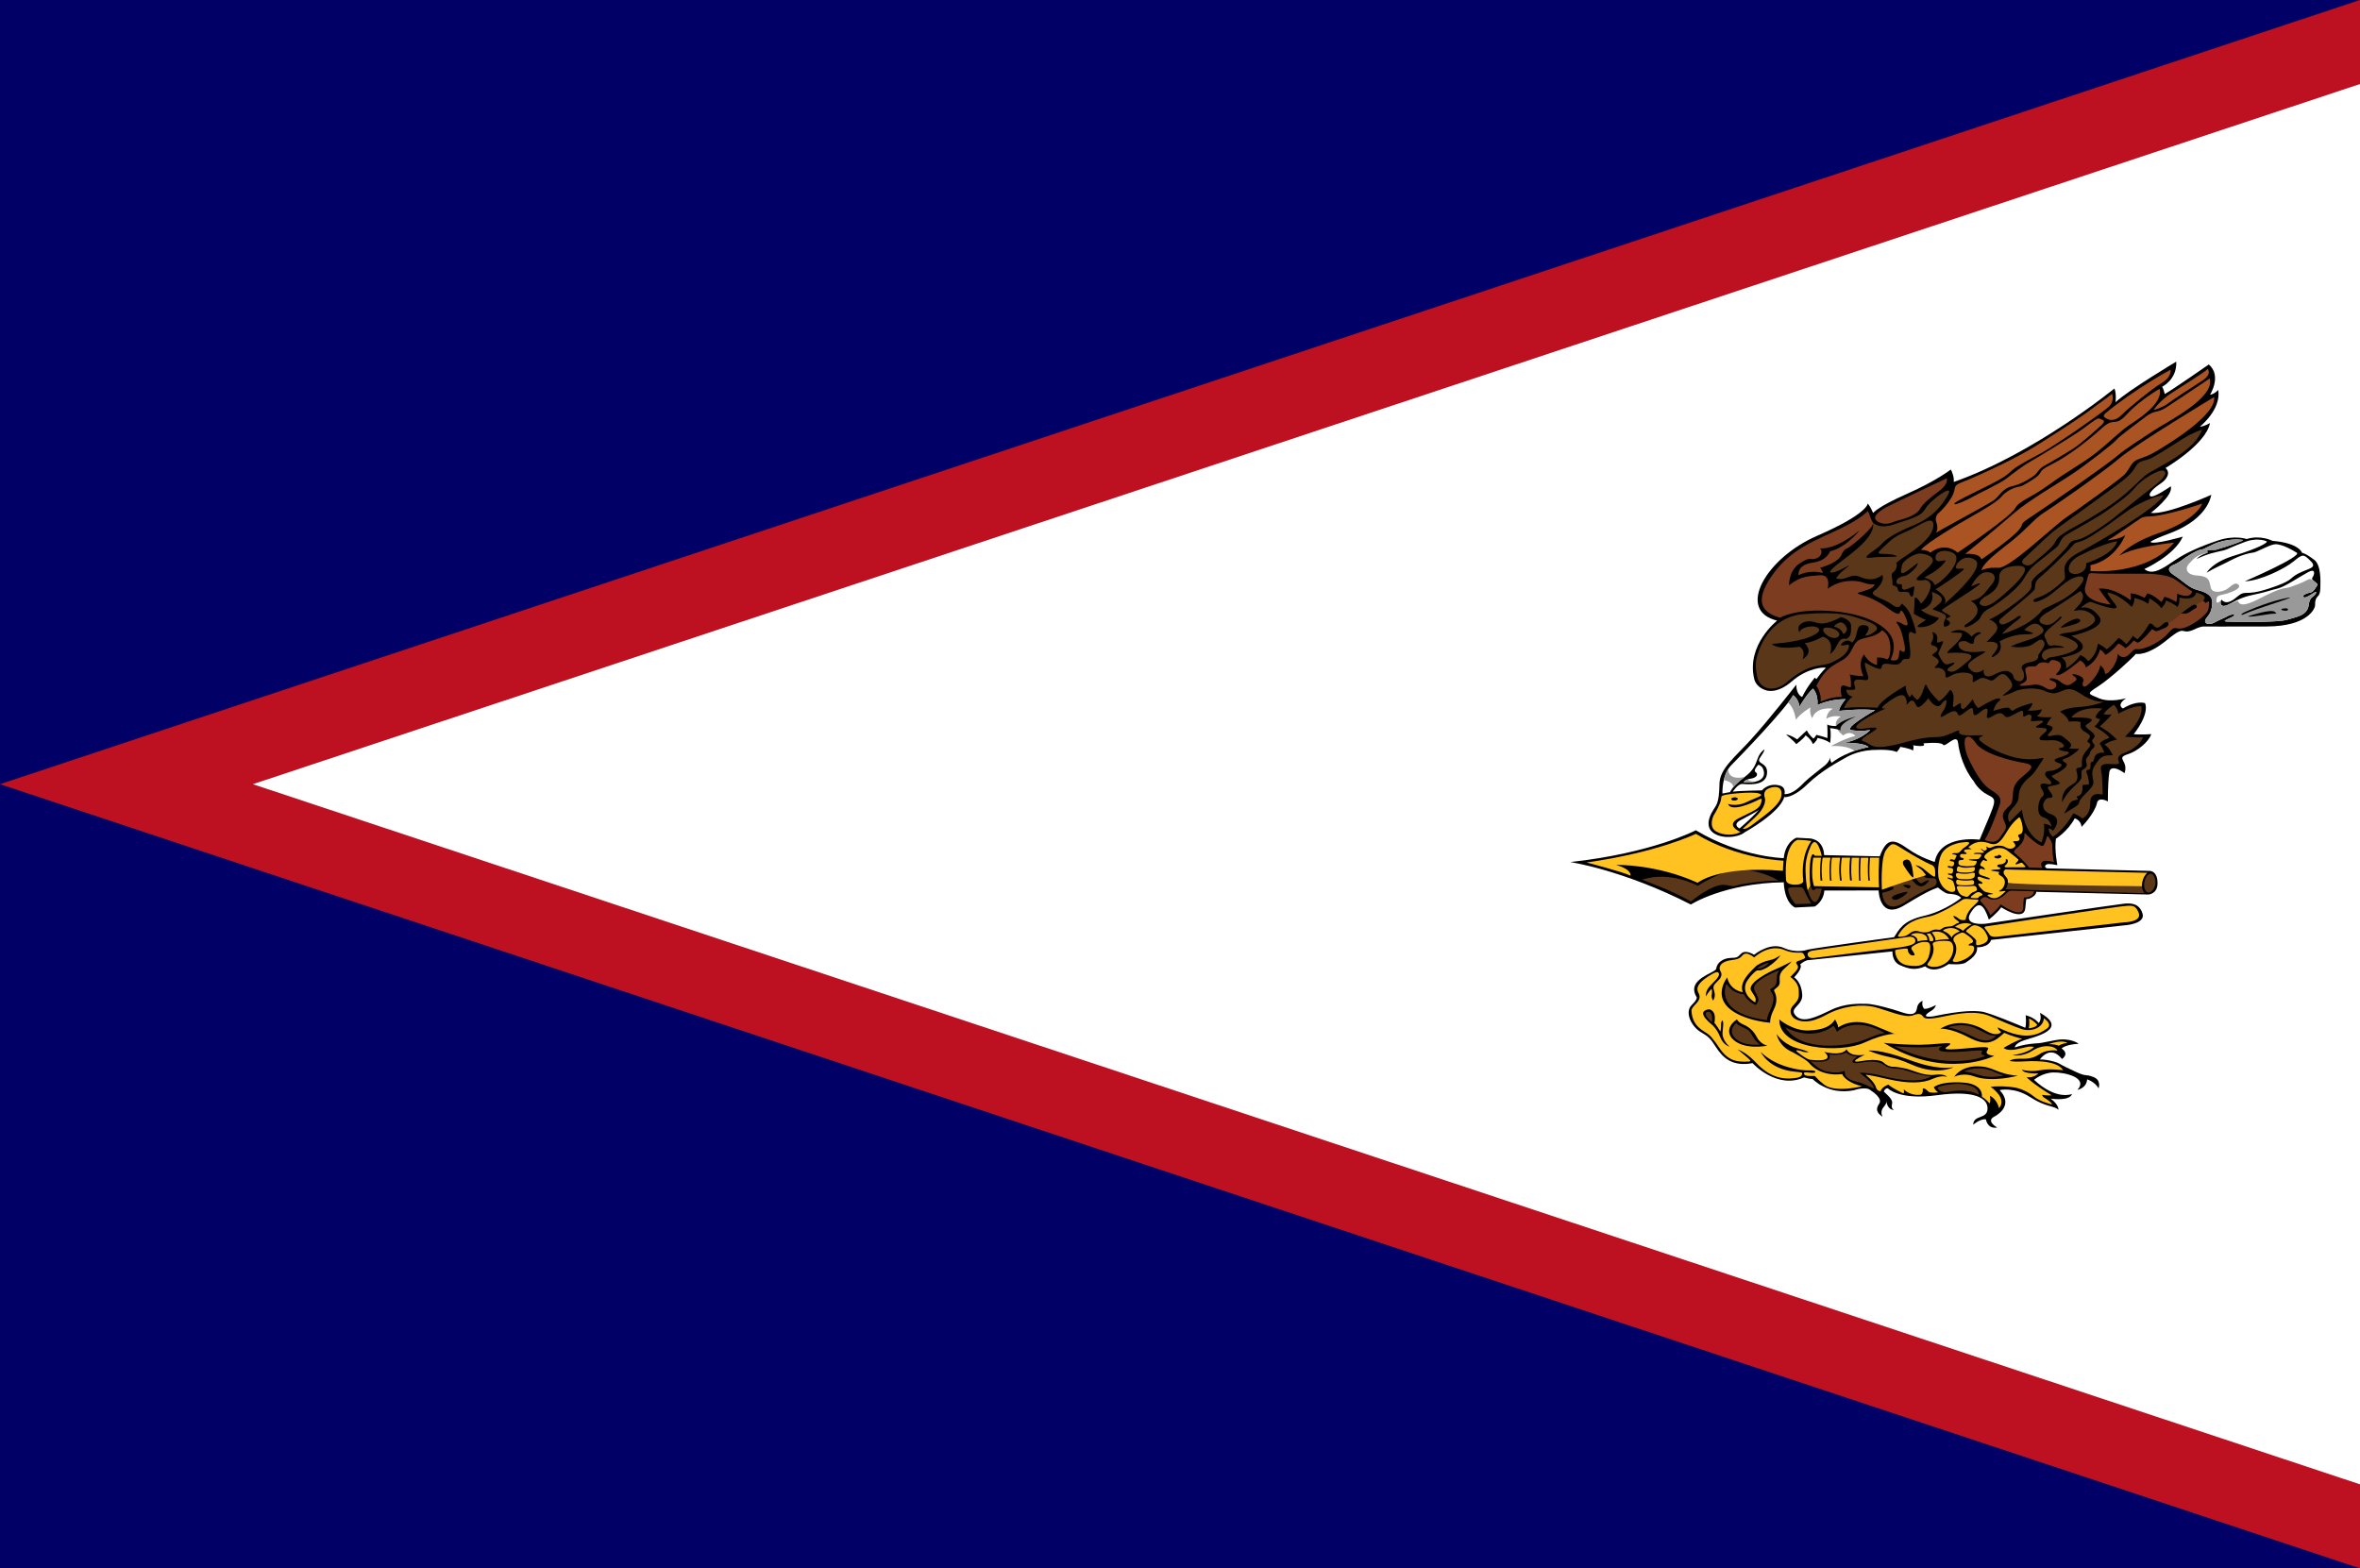 <?xml version="1.0" encoding="UTF-8"?><svg id="Layer_2" xmlns="http://www.w3.org/2000/svg" viewBox="0 0 1502.34 998.39"><defs><style>.cls-1,.cls-2,.cls-3,.cls-4,.cls-5,.cls-6,.cls-7,.cls-8,.cls-9{stroke-width:0px;}.cls-2{fill:#7b3c20;}.cls-3{fill:#5a3719;}.cls-4{fill:#aa5323;}.cls-5{fill:#bd1021;}.cls-6{fill:#999;}.cls-7{fill:#fff;}.cls-8{fill:#ffc221;}.cls-9{fill:#006;}</style></defs><g id="Layer_1-2"><path class="cls-9" d="m0,0h1502.34v998.39H0V0Z"/><path class="cls-5" d="m0,499.2L1502.34,0v998.39L0,499.2Z"/><path class="cls-7" d="m160.96,499.2L1502.34,53.49v891.41"/><path class="cls-1" d="m1151.5,533.64c10.01.77,9.67,10.7,9.67,10.7l35.46.79c4.54-12.36,9.24-10.93,17.86-4.83,8.18,5.8,17.12,8.39,17.12,8.39,3.42-17.74,28.58-14.16,28.58-14.16,10.73-25.62,11.64-25.28,5.25-28.52-6.39-3.25-9-8.73-9-8.73-6.06-7.32-9.26-17.91-9.95-24.41s-8.22,3.25-9.58,1.2c-1.37-2.05-12.55-.85-12.55-.85,2.74,2.9-6.62,1.2-6.62,1.2.91.68,0,3.42,0,3.42-.91-1.2-7.99-2.39-7.99-2.39-.69,1.54-2.28,3.25-2.28,3.25-3.88-1.71-11.64-1.37-11.64-1.37-11.41-.17-18.26,3.42-21.45,5.3s-14.61,7.69-23.96,16.74-14.61,8.03-14.61,8.03c-2.74,10.08-25.1,22.38-25.1,22.38-3.65,3.25-14.83,4.78-20.54,0-5.7-4.78,0-13.32,0-13.32,2.11-3.99,4.2-3.83,4.44-17.68.16-9.37,9.83-16.8,19.75-27.69,12.14-13.31,29.1-35.23,29.1-35.23.09,6.73,3.76,7.82,3.76,7.82,3.34-6.85,8.13-12.36,8.13-12.36.26.58.94.96.94.96,3.76-5.12,6.08-7.17,6.08-7.17-1.28-.51-11.81,0-21.65,8.58-9.84,8.58-16.6,5.7-16.6,5.7-6.85-2.18-7.45-7.43-7.45-7.43-5-21.51,14.63-36.89,14.63-36.89-26.36-6.28-7.36-39.71,25.33-53.93s32.35-20.63,32.35-20.63c1.88,2.18,3.42,6.02,3.42,6.02.34-.26,2.74-3.84,21.57-12.17,18.83-8.33,27.9-15.5,27.9-15.5,2.4,4.61,1.88,7.94,1.88,7.94,51.52-18.06,102.27-59.5,102.27-59.5,1.45,3.46.69,8.71.69,8.71,8.39-7.75,38.68-25.81,38.68-25.81.51,11.53-8.99,15.95-8.99,15.95,1.03,1.67,1.63,4.68,1.63,4.68,4.96-2.69,28.07-18.83,28.07-18.83,8.47,7.3.77,19.28.77,19.28,3-.45,5.22-3.07,5.22-3.07,2.14,12.43-11.64,23.38-11.64,23.38,2.4.06,6.42-2.31,6.42-2.31-2.57,13.58-28.33,28.63-28.33,28.63,3.76,3.33.17,7.75-2.91,9.74s-8.56,6.34-6.85,8.14,13.09-6.21,13.09-6.21c1.97,5.7-12.67,16.91-12.67,16.91,10.18,1.34,38.51-11.53,38.51-11.53-2.31,10.95-13.01,19.47-26.19,24.4-13.18,4.93-12.5,5.7-12.5,5.7,2.31,1.86,20.54-3.46,20.54-3.46-5.48,12.23-24.48,20.63-24.48,20.63,5.22,4.42,12.32-.7,19.43-5.57,7.1-4.87,16.77-9.03,27.47-12.62,10.7-3.59,18.23-.9,18.23-.9,8.9-2.82,16.43,1.15,16.43,1.15,17.12,1.41,18.83,7.62,18.83,7.62,1.88.45,3.34,1.22,7.7,4.42s4.11,13.13,3.94,18c-.17,4.87-1.54,4.87-2.4,6.21s-.94,2.88-.94,4.74-4.28,13.39-30.72,13.52-40.08,0-40.08,0c-2.18,0-4.79,1.28-4.79,1.28-11.12,5.51-5.25-3.76-18.48,7.13-13.24,10.89-19.97,9.01-19.97,9.01-2.17,2.61-16.03,15.5-23.96,20.63-7.93,5.12-6.5,4.65.4,7.64s17.34,0,17.34,0c-6.67,4.44-2.05,6.49-2.05,6.49,8.79-5.34,14.09-3.37,14.09-3.37,2.8,7.64-7.25,19.73-7.25,19.73,3.88.51,11.18,0,11.18,0-1.77,5.17-9.07,10.85-14.43,12.6-5.36,1.75-4.39,2.43-2.8,5.68s.23,6.53.23,6.53c-9.36-6.49-9.7-.68-9.7-.68-1.08,7.69-.91,18.7-.91,18.7-6.62-3.33-6.96,1.11-6.96,1.11-1.71,7-9.81,15.12-9.81,15.12-.34-4.36-4.34-5.47-4.34-5.47-4.22,8.11-11.98,12.98-11.98,12.98-1.03,7,.91,16.82.91,16.82-5.02-1.02-6.85-.94-7.65.26s1.14,1.79,1.14,1.79l65.38,1.62c.91.09,4.79.51,4.91,7.6.11,7.09-5.71,7.43-5.71,7.43l-71.54-1.71s.34,1.96-3.42,3.93-2.51-2.22-3.54,6.58c-1.03,8.8-15.29-.68-15.29-.68-2.28,3.42-7.87,7.86-7.87,7.86-3.2-9.65-6.5-12.64-11.64-4.27s9.24,6.92,9.24,6.92c0,0,83.98-12.38,88.55-12.81s9.58-.17,11.64,6.23-10.16,7.43-10.16,7.43l-86.15,9.39c-1.83,5.12-9.01,4.7-9.01,4.7.57,4.87-4.56,7.94-7.19,9.74-2.62,1.79-10.84.94-10.84.94-10.04,6.83-14.95,1.45-14.95,1.45-6.5,2.82-10.61,1.62-15.97-.68-5.36-2.31-4.91-8.8-4.91-8.8l-54.37,5.64c-2.57.9-4.34,2.61-4.34,2.61,1.94,2.48-3.89,8.23-3.89,8.23,1.63,1.12,4.75,4.26,5.18,11.05.45,7.18-8.77,8.39-4.15,13.39s13.05.87,22.46-3.65c9.41-4.52,18.66-3.94,22.68-3.91,4.02.03,15.23,2.85,22.21,5.32,6.98,2.47,9.37.99,9.84-2.59s3.6-4.61,3.6-4.61c-.86,3.52,1.03,5.09,1.03,5.09,2.7.19,7.4-2.43,7.4-2.43-.43,2.59-3.85,4.23-3.85,4.23-6.85,4.58,2.57,2.88,2.57,2.88,18.74-3.84,25.42-3.46,30.29-2.95s27.9,10.31,27.9,10.31c.86-2.31.26-8.01.26-8.01,5.91,1.6,8.3,5,8.3,5,2.22-2.43.77-6.53.77-6.53,19,10.63-3.94,15.44-10.01,17.49-6.08,2.05-5.99,4.55-5.99,4.55,5.05-1.6,8.56-2.18,12.75-2.5,4.19-.32,2.74-.06,12.75-2.05,10.01-1.99,15.15,2.24,15.15,2.24-8.39.45-10.87,2.95-10.87,2.95,5.31,3.65.26,6.73.26,6.73-7.62-9.61-14.12.38-14.12.38,2.61-.38,10.27,1.22,12.45,2.59,1.69,1.07,5.65,3.01,10.57,5.28,6.95,3.21,5.65,1.15,11.04,3.2,5.39,2.05,3.34,7.24,3.34,7.24-2.31-4.23-7.27-5.7-7.27-5.7-.43,5.7-6.16,6.66-6.16,6.66,7.02-7.82-8.13-11.21-15.23-11.08-7.1.13-12.41,4.68-12.41,4.68,14.29,13.39,24.22,9.03,24.22,9.03-1.8,4.87-13.61,2.95-13.61,2.95,5.48,4.16,4.88,7.11,4.88,7.11-2.91-2.82-7.7-1.41-17.97-8.07-10.27-6.66-19.43-4.48-19.43-4.48,10.01,10.7-3.68,17.04-3.68,17.04-5.05,2.88,2.14,6.79,2.14,6.79-6.33,1.15-7.19-5.19-7.19-5.19-3.34-.64-8.13,3.4-8.13,3.4.34-6.53,8.9-3.27,9.16-10.06s-7.96-12.04-32.18-8.71-31.32-4.42-31.32-4.42c-2.05.06-2.48,2.11-2.48,2.11,4.02,3.84,5.82,5.44,5.14,8.14-.69,2.69,1.28,3.59,1.28,3.59-4.45-.26-4.79-5.57-4.79-5.57-.09,2.18-1.03,2.37-2.48,4.68-1.45,2.31-.09,5.25-.09,5.25-1.88-1.67-5.31-3.65-2.05-8.39,2.5-3.65-5.22-8.33-5.22-8.33-3-3.07-10.95-.19-10.95-.19-16.52,3.27-26.19-7.17-26.19-7.17-1.88,0-5.48-1.02-5.48-1.02-17.46,7.82-32.78-9.1-32.78-9.1-13.18,2.5-19.17-3.84-23.19-10.06s-4.79-6.73-10.1-9.93c-5.31-3.2-10.27-12.26-5.39-17.04,4.25-4.16,3-5.12,3-5.12-6.85-11.51,12.21-15.22,12.55-17.97.5-4.02,4.48-6.56,8.76-6.82,4.28-.26,4.28.13,7.1-2.75,2.82-2.88,8.22.7,8.22.7,1.11-.83,10.53-8.14,18.91-4.36,8.39,3.78,15.32,1.09,15.32,1.09,5.91-1.28,54.94-7.94,54.94-7.94,3.17-4.74,5.39-10.44,18.91-13.52,13.52-3.07,23.79-11.47,23.79-11.47-2.4-2.56-6.42-2.43-8.47-2.69s-6.33-3.91-6.33-3.91c-2.48,1.09-3.75.56-21.48,11.34-15.83,9.63-16.29-9.48-16.29-9.48l-34.54.06c-.6,7.3-6.16,10.18-6.16,10.18l-12.58.64c-7.02-3.72-7.1-16.08-7.1-16.08-38,.58-59.14,14.16-59.14,14.16-43.05-22.03-76.77-27.03-76.77-27.03,52.29-5.7,79.93-20.24,79.93-20.24,28.84,17.29,55.97,17.74,55.97,17.74,1.03-10.44,8.05-13,8.05-13l7.96.43h0Z"/><path class="cls-8" d="m1089.33,620.41c-10.93,6.41-8.95,9.91-8,11.87.97,2.01,1.08,3.93-1.88,6.92-2.97,2.99-2.68,4.03-2.68,4.03.46,10.62,7.98,12.88,11.12,15.48,2.63,2.18,7.08,9.02,7.08,9.02,5.59,8.03,11.52,8.11,15.92,8.11s4-.37,1.77-2.35c-2.1-1.86-6.5-5.47-6.5-5.47,5.88,2.05,11.47,8.2,11.47,8.2,11.1,12.15,21.34,10.55,25.84,9.95s3.71-3.2,3.71-3.2c-.24-.43-4.62-.77-4.62-.77-16.66-1.58-21.68-12.51-21.68-12.51,10.04,9.86,25.79,11.87,30.64,11.69s4.56,1.21,3.54,1.46-2.51,0-4.74-.17-2.22.38-1.71,1.32,2.61,1.04,5.26.94.51.19,7.4,5.54c6.89,5.35,24.05,1.02,24.05,1.02-11.08-2.75-12.62-7.75-12.62-7.75-15.06,1.76-21.18-7.27-21.18-7.27-2.7-2.69-10.74-6.85-10.74-6.85-8.51-3.65-9.84-11.36-9.84-11.36,2.4,3.41,7.06,7.32,12.97,8.95s7.57,2.5,7.57,2.5c-2.82.42-4.49-.51-4.49-.51-5.91-1.73-2.57.67-2.57.67,6.5,5.19,8.3,4.8,8.3,4.8,17.07,1.76,8.6-5.06,8.6-5.06,12.15,2.88,14.16-1.67,14.16-1.67,2.52,5.35,11.72,3.43,11.72,3.43-12.24,5.89-2.95,4.21-2.95,4.21,12.37-2.32,14.79.83,14.79.83,3.35,3.11,6.73,2.68,6.73,2.68,0,0,2.22.06,6.93,1.01s11.9,4.95,18.74,4.1c6.85-.85,7.96,1.3,7.96,1.3-1.28-.44-4.28-.9-9.58,1.47s-14.46,3.14-27.81,0c-13.35-3.14-14.38-2.75-14.38-2.75,3.17,2.37,5.99,5.7,6.59,8.01s2.91,2.43,2.91,2.43c.94-2.95,4.96-4.23,4.96-4.23,2.63,2.43,9.67,5.64,9.67,5.64.77-1.6,0-2.72,0-2.72,5.14,4.9,11.12,3.43,11.12,3.43,1.62-1.15,1.11-3.91,1.11-3.91,2.05-.06,2.4,1.22,3.85,2.18s6.08.32,6.08.32c-1.71-.7-2.91-3.33-2.91-3.33,6.76-4.68,21.39-2.63,21.39-2.63,10.57,1.86,9.24,8.78,9.24,8.78,2.14,1.02,4.96,4.23,4.96,4.23.9-2.43.09-4.9.09-4.9,4.84,2.31,5.86,7.94,5.86,7.94,5.61-6.41-5.35-13.61-5.35-13.61,5.31-.67,11.17-.19,14.72.32s8.64,2.37,12.79,5.83,11.6,5.06,11.6,5.06c-.23-1.43-4.19-3.84-5.09-4.36s-1.28-1.76-1.28-1.76c3.64.64,6.16.32,6.16.32-12.79-7.82-16-11.53-16-11.53,4.79.61,7.45-2.37,7.45-2.37-10.1.22-10.44-2.4-10.44-2.4,1.24.35,5.82,1.47,11.85.29s14.42.03,14.42.03c-4.36-7.01-21.27-5.83-26.66-5.54s-7.49-.42-7.49-.42c.86-.42,1.75-1.31,5.99-1.34,4.24-.03,8.39.32,13.18-2.98s11.37-2.21,11.37-2.21c-1.6-3.16-9.19-4.27-15.86,0s-12.72,2.9-12.72,2.9c10.56-1.49,13.64-5.21,13.64-5.21-3.2-.77-4.96.26-11.3,1.49s-8.05-.94-8.05-.94c6.96-4.14,11.81-5.81,11.81-5.81-5.93-1.24-11.41-3.77-11.41-3.77-6.16,5.79-10.95,9.07-22.76,2.87-11.81-6.19-17.97-5.47-17.97-5.47,10.38-6.15,21.05-3.5,28.81,1.15s9.98.85,9.98.85c-2.45-1.54-2.11-2.86-2.11-2.86,18.83,9.61,26.99,3.63,31.15.81s-1.88-6.58-1.88-6.58c-.4,6.11-8.1,8.88-14.15,6.83-6.05-2.05-11.64-4.65-20.34-8.28-8.7-3.63-19.6-1.75-29.75.38s-11.47,1.11-12.38.3-1.43-3.29-6.62-1.15c-5.19,2.13-17.29-3.54-24.82-5.34-7.53-1.79-19.86-.81-30.52,5.04s-15.92,4.4-19.11,2.95-5.19-5.47-1.77-9.05c3.42-3.59,3.71-4.57,3.42-9.74-.29-5.17-5.36-8.24-5.36-8.24,4.68-4.83,5.82-5.89,4.22-7.98-1.6-2.09.91-2.05,3.6-3.25s1.48-1.37.86-2.95c-.63-1.58-2.17-1.32-2.17-1.32-6.22.26-9.64-1.45-9.64-1.45-10.3-4.74-19.85,4.48-19.85,4.48-5.85-4.48-7.19-1.58-8.22-.47s-3.08,1.88-5.82,2.13c-2.49.23-6.26,1.21-7.56,3.54,0,0-1.15,1.87.29,3.92,0,0,1.6,2.41-1.31,5.32-2.91,2.91-3.94,3.62-3.04,6.37s.64,4.87-.47,6.66c0,0-1.33-1.54-.98-3.43s.34-2.98-.09-4c0,0-2.87,2.82-3.38,4.84,0,0-1.2-3.11,2.95-7.27s6.04-6.24,4.88-7.85c-.86-1.19-3.89.73-4.62,1.16h0Z"/><path class="cls-1" d="m1101.13,666.32s-5.19-3.97-4.56-9.48.52-6.19-.05-7.34c0,0-.95.55-.92,2.69.03,2.01-.26,4.1-.46,4.48,0,0-2.68-4.57-3.76-5.42,0,0,.91-4.78-.57-6.83-1.48-2.05-2.92-2.18-4.62-1.54-2.36.89-4.13,3.08,3.78,9.57,0,0,2.95,2.35,5.01,7.56,2.05,5.21,5.48,6.02,6.16,6.32Zm25.73-15.24s-.4-3.12,2.4-8.63c2.8-5.51,1.12-9.6.49-10.97s-1.01-.86,1.81-3.23c3.47-2.91-1.34-6.59,4.37-11.7,0,0,3.76-3.23,4.62-4.55,0,0-6.05,3.25-9.98,4.87-3.94,1.62-19,9.01-15.69,13.96,3.31,4.95,2.97,5.21,2.45,7.26,0,0-8.96-4.74-5.82-12.43,0,0,1.42-3.1,5.19-6.58,3.42-3.16,1.37.68,8.33-3.29,0,0,5.53-3.29,8.44-7.73,0,0-3.65,2.31-4.96,2.69,0,0-8.05,1.45-11.3,4.87-3.25,3.42-10.16,9.35-7.82,15.97,0,0-8.05-.98-9.87-9.35,0,0-14.89,18.36,16.37,26.9,0,0,5.71,1.52,10.96,1.92Z"/><path class="cls-8" d="m1264.38,589.69c11.68-1.77,79.35-11.99,85.5-12.62,6.73-.68,9.31-1.58,11.52,3.84,2.51,6.15-9.24,6.23-9.24,6.23l-80.67,9.15c-3.96.46-4.84-1.05-4.84-1.05-.7-1.29-2.05-3-2.98-4.13,0,0-1.06-1.16.72-1.43h0Z"/><path class="cls-3" d="m1099.13,626.39s-8.73,18.38,25.59,22.93c0,0,.09-2.05,1.45-4.93s4.36-8.71,1.54-12.49,2.31-1.79,3.08-6.73-.51-4.23,1.88-7.43c0,0-10.78,3.91-14.89,8.65-4.11,4.74,5.56,8.33-.17,13.52,0,0-4.79-1.73-7.62-6.92,0,0-6.67.13-10.87-6.6h0Z"/><path class="cls-1" d="m1132.68,648.97s8.47,7.33,18.57,7.01c10.1-.32,14.38-3.01,16.94-7.01,0,0,1.96,3.1,1.97,5.16,0,0,8.73-7.24,23.79-.96s10.44,4.55,13.78,5c0,0-6.4-1.14-21.05,5.57-15.06,6.9-54.34,4.55-54-14.76h0Z"/><path class="cls-3" d="m1118.64,616.53s3.81.58,7.62-3.72c0,0-5.14.96-7.62,3.72Zm-28.78,34.14s-7.08-5.57-2.54-6.66c0,0,3.23-.51,2.54,6.66Z"/><path class="cls-1" d="m1244.01,685.52s3.76-6.73,14.63-6.73,12.15,5,25.84,5.96c0,0-16.44,4.63-27.9.38-5.99-2.22-11.38-.37-12.58.39Z"/><path class="cls-3" d="m1136.44,653.87s16.26,9.86,30.72-.83c0,0,1.2,1.15,2.22,3.78,0,0,10.95-10.57,30.55.83,0,0-2.41-.27-11.64,3.72-12.02,5.19-42.1,8.58-51.86-7.49Z"/><path class="cls-1" d="m1199.17,663.86s15.57,1.81,28.75,1.02c8.1-.48,16.86-1.96,12.5.78-4.36,2.74-2.22,3,16.43,1.27,18.66-1.73-.17,3.52,12.67,5.19,0,0-31.11,15.88-70.35-8.26Z"/><path class="cls-3" d="m1240.08,653.94s9.16-3.33,17.63.64c8.47,3.97,7.19,4.29,12.84,4.87,0,0-3.94,5.64-13.26,1.09-9.33-4.55-11.8-5.42-17.2-6.6Zm10.18,28.12s8.98-4.48,18.92.18c1.24.58,3.95,1.71,6.5,2.26,0,0-7.61,2.36-15.41-.06-3.24-1.01-5.82-1.79-10.01-2.37h0Zm-44.42-16.08s20.03,1.86,30.89-.31c0,0-12.58,6.07,19,3.25,0,0,7.02-.77,6.16.32s-1.37,1.92,2.05,2.95c0,0-23.45,10.51-58.11-6.21h0Z"/><path class="cls-1" d="m1105.8,648.97s.17,1.54,4.62,3.52,6.85,5.54,7.79,7.46,3.21,4.8,6.89,5.71c0,0-15.7,3.28-22.73-4.89,0,0-5.33-5.88,3.27-11.81"/><path class="cls-3" d="m1229.38,685.19s-6.25-.38-14.72-3.33c-8.47-2.95-10.7-.45-15.49-4.04-4.79-3.59-14.46-1.34-16.26-1.09-1.8.26-6.93,0-.51-4.16,0,0-5.14-.13-7.1-2.69,0,0-2.31,2.24-10.95,1.41,0,0,3.85,6.05-11.64,4.31,0,0,4.62,5.37,10.18,6.46s7.88.73,11.47-.32c0,0-1.03,4.68,6.16,6.47,7.19,1.79,8.64,3.2,12.32,4.68,0,0,.51-3.01-9.07-9.99,0,0,5.14-.26,12.5,1.54,7.36,1.79,24.05,6.09,33.12.77h0Zm3.88,7.17s1.54,3.59,6.28,2.78,12.52-2.2,20.05,1.64c0,0,1.28-6.41-13.84-6.85,0,0-9.47.51-12.5,2.43h0Zm-128.03-41.12s-5.82,4.78-.54,9.76c4.82,4.54,12.27,4.14,15.83,4.01,0,0-2.14-1.22-4.02-4.04s-1.95-4.72-5.91-6.53c-4.11-1.88-4.59-2.37-5.36-3.2Zm-6.11-24.85s-8.73,18.38,25.59,22.93c0,0,.09-2.05,1.45-4.93s4.36-8.71,1.54-12.49,2.31-1.79,3.08-6.73-.51-4.23,1.88-7.43c0,0-10.78,3.91-14.89,8.65-4.11,4.74,5.56,8.33-.17,13.52,0,0-4.79-1.73-7.62-6.92,0,0-6.67.13-10.87-6.6h0Z"/><path class="cls-1" d="m1189.33,668.8s7.19-1.15,25.5,5.7c18.31,6.85,25.93,5.12,28.67,4.93,0,0-10.33,5.4-26.33-1.65-14.15-6.23-15.09-3.86-27.84-8.99h0Z"/><path class="cls-8" d="m1303.98,664.7s4.18-.14,6.62,1c0,0,1.6-1.37,5.42-1.77,0,0-2.51-2.52-12.04.77Zm-12.52-10.14s4.19-.19,5.45-2.2c0,0-2.11-2.69-5.33-3.97,0,0,.65,2.86-.11,6.17Zm-140.72-46.8s-.77-2.05,3.59-2.69c4.36-.64,61.42-8.78,61.42-8.78,0,0,3.02,0,3.45,1.99.46,2.15-.34,3.76-14.12,5.37-13.78,1.61-50.15,6.16-50.15,6.16,0,0-3.85.64-4.19-2.05Z"/><path class="cls-8" d="m1206.39,605.3s0,8.07,8.22,9.27c7.97,1.16,10.71-.5,12.84-4.69.56-1.1,3-9.53-.54-10.17-1.39-.25-3.86-.11-5.62.65-2.75,1.17-5.3,2.55-4.39,3.93,1.94,2.95,2.32,3.63,1.6,3.84-1.97.58-3.42-1.15-3.82-2.35-.5-1.5,1.09-2.46-4.28-1.67-2.19.32-4,.26-4,1.2h0Z"/><path class="cls-8" d="m1240.56,599.09c4.2.48,3.88,9.36-1.14,13.38-5.41,4.32-10.57,2.78-10.57,2.78-2.73-1.15-2.39-.77-.27-3.97,2-3.03,2.94-7.11,1.83-9.95-.36-.91.63-1.64,2.02-1.94,0,0,3.8-.79,8.14-.29Z"/><path class="cls-8" d="m1244.21,599.88s3,3.77-.74,10.72c0,0-1.65,2.05,2.06,1.75s11.98-4.27,11.12-9.35c0,0-.29-1.24-2.45-1.11s-.4-1.2.51-1.45,3.74-1.3-3.59-6.02c0,0-1.21-1.09-2.62-.64-1.12.35-5.02,1.96-5.02,4.23,0,.93.74,1.88.74,1.88h0Z"/><path class="cls-8" d="m1252.23,593.49s5.85,4.19,5.82,5.44c-.03,1.25-.54,2.93,1,2.78,1.54-.15,7.87-1.49,6.13-5.68-1.74-4.19-3.48-5.66-6.42-6.68-2.94-1.02-3.68.36-6.19,2.26,0,0-1.83,1.11-.34,1.88Zm-31.64,5.91s.97-3.12-4.28-4.27c0,0,2.22-1.84,6.67-.85,4.42.98,3.95,3.89,3.91,4.27,0,0-3.46-.13-6.31.85h0Zm11.41-.73s6.08-1.07,8.79-.73c0,0-3-6.7-11.1-4.42,0,0,2.91,3.29,2.31,5.15h0Zm10.41-1.67s0-2.05,5.16-4.1c0,0-2.51-2.36-5.99-2.13-3.99.26-4.79,1.71-4.79,1.71,0,0,4.34,1.51,5.62,4.53Zm2.03-7s3.2.81,5.19,2.52c0,0,3.03-3.31,5.59-4.01,0,0-5.02-2.69-10.78,1.49Z"/><path class="cls-3" d="m1076.45,573.87s14.1-11.94,21.99-10.5c7.9,1.44,3.94.45,12.58-.9,8.64-1.34,17.54-2.24,21.14-1.79,0,0-10.44-7.49-29.1-7.37,0,0-13.18,4.55-22.25,10.57,0,0-17.46-9.74-35.52-3.91,0,0,19.6,7.11,31.15,13.9h0Z"/><path class="cls-8" d="m1226.34,594.56l2.35-.4s3.97,4.92,1.09,4.97c-2.25.05-1.34-.69-1.77-2.12-.43-1.43-1.2-2.07-1.67-2.45Zm-17.71.38s-1.41,1.76,1.24,1.34c3.23-.5,2.61.11,6.16-2.3,0,0,2.18-2.32,6.25-.87,0,0,3.42,1.12,6.2-.22s3.42-1.25,4.92-1.12c1.5.13,1.4.45,3.4-1.01,2-1.46,5.46-.34,7.65-2.16s4.92-.29,0-3.81c0,0-1.03-1.02-.94-1.89,0,0,1.88.54,3.38,1.89,1.5,1.34,3.98.93,4.41.7,0,0,.26-4.39,4.62-8.42,4.36-4.04,4.41-4.36,1.84-4.39-2.57-.03-6.89-1.02-8.34,0s-14.25,9.42-21.69,10.82c-7.45,1.41-14.29,3.52-19.08,11.44Zm-198.67-45.9s22.85,5.89,27.98,8.37c0,0,1.23-3.82-9.16-6.81,0,0,25.22-.77,51.92,11.36,0,0,12.87-11.04,54.29-7.62,0,0,.08-3.66.37-6.47,0,0-29.1-.85-55.8-17.08,0,0-23.9,11.76-69.6,18.25h0Zm127,11.04c-1.6-23.36,7.36-25.45,7.36-25.45,0,0,4.22.02,8.79.73,0,0-7.07,8.41-5.19,25.11,0,0,.74,2.69-5.25,2.69s-5.7-3.08-5.7-3.08Z"/><path class="cls-3" d="m1143.06,575.54s-4.34-4.44-4.79-9.57c0,0-.11-1.32,4.28-1.2s4.97-.42,6.05,2.13c1.05,2.49,3.82,7.73,4.51,8.33l-10.04.3h0Z"/><path class="cls-8" d="m1152.44,563.87c-.4-3.06-.55-5.66-.48-8.88.29-13.02,2.45-11.87,3.3-10.24l4.46.08s-3.25-14.69-7.07-6.11c-3.76,8.43-3.48,13.92-3.02,20.58.26,3.84.77,6.23,1.2,7.66l1.62-3.1Z"/><path class="cls-3" d="m1202.77,563.91s8.6,1.31-4.58,4.45c0,0,.64,15.92,16.22,4.77,0,0,9.2-5.88,15.57-8.27,0,0,3.21-1.11,2.82-3.51,0,0,.26-2.83-3.08-2.27,0,0-2.63.06-4.32-.56,0,0-1.84-2.17-3.08-1.33s-4.15.35-1.88,3.11c2.27,2.75,2.95,2.05,4.07,1.25,1.11-.8,6.03-2.75,1.5,1.31-4.54,4.07-8.09-2.24-9.54-3.4l-13.69,4.45h0Zm-43.05,1.8l-3.82-.09s-2.05,3.08-3.46-1.75l-1.62,3.09s4.74,17.1,8.9-1.26Z"/><path class="cls-8" d="m1154.3,545.98s-1.94,11.19.51,18.11l41.36.77s-.51-8.03.11-18.87h-5.88s-.8,9.01-.06,14.56l-.97.02s-.74-7.79.06-14.58h-4.85s-.8,8.33-.17,14.65h-.91s-.69-7.3.11-14.65h-4.79s-.88,7.54.06,14.54l-1.14-.02s-.97-7.64.06-14.52h-5.31s-1.31,7.05-.06,14.6h-1.08s-1.2-7.22.11-14.6h-5.31s-1.25,7.98-.17,14.6h-1.03s-.86-7.73.29-14.6h-4.96s-1.31,6.75-.23,14.6h-1.08s-.8-5.85.23-14.6h-4.91,0Zm43.7,20.41s-1.14-20.24,2.74-25.45c3.88-5.21,4.68-4.19,11.3,0,6.62,4.18,15.18,8.71,16.55,9.22s3.31,1.02,3.31,4.7.69,4.78-5.02.17c-.85-.69-3.52-3.13-5.45-3.75-5.11-1.63,1.23,1.14,3.05,3.75,1.55,2.21,2.74,1.96-1.25,2.99s-17.8,5.64-25.22,8.37h0Z"/><path class="cls-1" d="m1212.48,551.9s-3-3.78.81-4.65,4.11,5.99,4.75,10.12c.64,4.13-4.79-4.17-5.56-5.47Zm-5.56,17.64s-4.45,1.63-1.54,3.07c2.91,1.44,11.12-5.38,8.3-4.93-2.83.45-6.76,1.86-6.76,1.86Zm6.03-6.25s3.94-.38,3.17,1.31c-.77,1.7-2.18.62-2.78.24-.6-.37-3.38-1.33-.39-1.56h0Z"/><path class="cls-8" d="m1233.92,558s1.06,7.71,7.67,9.66c0,0,3.82.95,3.02-2.42,0,0-.66-2.82-1.2-3.99-.54-1.17-3.2-1.92-3.48-2.05s-.63-.94,1.2-.34c1.83.6,2.11.66,1.97-.62-.14-1.28-1.22-.77-2.89-1.58-.64-.32.07-.74.75-.59.69.15,2.31.64,2.34-2.01,0,0,.36-1.47-1.65-1.58-2.2-.12-2.03-1.1-1.34-1.25s2.98,1.44,3.62-1.17c.66-2.69-3.17-1.14-2.65-2.53s3.22.79,3.45-.85c.22-1.6,2.41-2.3-1.32-2.82-1.77-.24-.13-1.03,1.85-.75,2.13.3,3.41-2.33,4.64-3.18,1.23-.85,8.16-5-1.08-3.63-9.24,1.37-11.95,5.85-12.55,6.75-.6.9-3.17,6.19-2.34,14.96h0Z"/><path class="cls-8" d="m1255.45,563.98c1.19-.23,2.31.09,2.71.92,1.52,3.12-1.97,2.01-3.91,4.31s-2,1.84-4.74,1.03-3.76-4.96-3.76-4.96c-.31-1.27.88-1.38,2.3-1.22,0,0,4.54.46,7.4-.09h0Zm-10.01-1.66s.19.93,1.76,1.06,6.13.52,8.84-.35c0,0,1-.2.55-1.96,0,0-.04-1.14-2.48-.68s-5.97,0-7.15-.26c-1.18-.26-2.13.02-1.53,2.19h0Zm-.37-5.59s-.09,2.43,2.37,2.75,5.51.31,6.78.06c.97-.19,2.72-.55,2.86-1.98.14-1.43.54-2.5-2.48-1.75-3.02.75-6.67.26-7.05.17-.37-.09-2.42-.71-2.48.75h0Zm1.11-4.91s-.6,1.11-.51,2.18,1.85,1.43,5.05,1.47,6.05-.43,6.25-1.49.97-2.31-1.54-1.92-5.68.49-6.93-.02c-1.26-.51-2.1-.69-2.31-.21Z"/><path class="cls-3" d="m1363.48,564.2s-.04,2.23,1.71,4.42l-88.68-2.55s1.3-.8,1.63-4.25l85.35,2.38h0Z"/><path class="cls-8" d="m1246.9,548.14s-.77,2.24.83,2.69c1.6.45,4.34.94,7.96.36,0,0,1.83.13,2.45-1.81s.56-.85-4.6-1.88c0,0-1.62-.47,3.08-.49,0,0,2.62.09,3.02-.36.4-.45,3.88-3.2-.63-3.03-4.51.17-2.28-.79,0-.79s3,.47,3.74-.26c.74-.73.06-.23-1.17-1.47-1.23-1.24-.37-.88.51-.19s1.43.9,2.42.02c1-.88-.77-2.16,0-2.01s1.14,1.61,4.05.2,6.85-.67,7.92.13,4.11,1.83,5.95-.06-2.18-3.43-.47-3.68,2.91.35,3.6-1.02c.69-1.38-2.65-2.69.56-3.55,3.21-.87.51-9.86-.6-10.7,0,0-3.59,2.11-7.53,8.49s-6.25,10.09-11.6,8.14c-7.72-2.82-11.66,1.23-12.85,1.96-1.85,1.13,3.87,1.69.53,1.75-3.34.06-3.34.35-3.68.87-.34.51-.04.96.56.99s1.88,1.31-.17,1.25-3.51-.38-2.91,1.8c0,0,.04.48,1.24.6,1.2.13,1.63,1.38-.6,1.38-1.43,0-1.57.56-1.61.7h0Zm8.2,22.24s-1.58,1.12.6,1.25,3.34.54,4.02-.62c.69-1.17,3.64-.69,1.67-2.32-1.97-1.63-3.29-.7-6.29,1.7h0Z"/><path class="cls-8" d="m1264.25,543.7s7.38-6.95,13.56-2.24,6.77,5.41,6.86,5.51.73.61-.94,2.08-.04,1.44,1.8.54,1.97-.06,2.87.93,2.1,1.57-.75,1.6-8.97,0-8.97,0c0,0-4.15.35-2.05-1.34,2.1-1.7,1.8-3.72.73-3.84s-.09,1.02-.73,1.83-2.1,1.54-3.55,1.51-2.74,1.05-.43,1.89c2.31.83-.26,1.38-1.45,1.35s-6.98.45-1.11,1.15c5.86.7-.53.53,3.76,2.99,4.75,2.71,1.33,8.48-.47,8.99,0,0-1.97,1.07.51.78,2.48-.29,3.85-.65,2.1.7-1.75,1.34-5.26,5.83-10.14,2.4,0,0-2.22-1.06,1.75-1.25s-3.25-1.04-4.45-1.85-5.78-5.48-2.91-4.91,1.84-1.09.13-1.7-2.05-3.23-.13-2.66,4.19,1.65,5.73,1.58c1.54-.07,1.11-.71-2.18-1.74-3.29-1.02-4.66-1.19-3.89-3.97s4.36,1.09,3.51-.99-3.98-1.06-2.31-3.81c1.67-2.75,2.05-1.57,2.82-1.22s2,.09-.17-1.54c-1.37-1.03.12-2.42.51-2.76h0Z"/><path class="cls-1" d="m1269.56,545.62s-.04-.93,1.28-.77c1.33.16.98-.48,1.37-.67s3.7.99.6,2.11c-1.15.42-2.95.12-3.25-.67h0Z"/><path class="cls-8" d="m1276.62,553.5s-2.5,1.27-.24,3.89c1.93,2.23,1.92,2.94,1.75,4.42-.16,1.48,85.34,2.38,85.34,2.38,0,0-.15-5.49,3.51-8.58,0,0-46.73-1.09-90.37-2.11h0Z"/><path class="cls-3" d="m1364.94,562.69s.35-4.63,2.91-6.17c1.41-.85,3.28-.35,4.09,3.38,1.16,5.31-3.35,9.83-5.44,7.81-1.99-1.92-1.56-5.03-1.56-5.03h0Z"/><path class="cls-2" d="m1266.96,582.67s5.69-4.84,6.55-7.01c0,0,15.41,10.91,14.46.89,0,0,.04-2.69.47-5.25,0,0,5.57.55,6.42-3.9l-14.38-.42s-1.5-.32-3.72,2.08-6.8,5.03-11.08,2.74c0,0-1.79-1.55-3.61-.24s-1.91,1.7-.41,3.11c1.5,1.41,4.71,5.73,5.31,8.01h0Zm33.08-30.14l-8.43-.32s-3.08-4.32-9.07-9.13c0,0-1.75-.77,1.63-3.46,3.38-2.69,4.36-5.57,4.49-6.89s-.21-3.36,1.07-1.79c1.28,1.57,10.01,9.45,11.25,7.11s1.45-3.43,1.67-4.13.51-2.88,1.75-.61,2.09,1.69,2.14,7.59c0,0,.21,5.83,1.11,7.94,0,0-11.04-3.54-7.62,3.68h0Zm-36.59-17.93s6.42,3.59,9.58-1.28c3.17-4.87,5.31-5.64,2.91-10.31s.07-6.85,1.87-8.78,3.35-1.6,3.6-9.03,5.39-9.93,7.7-12.23,8.13-5.83-.69-7.3c-8.81-1.47-26.27-6.02-30.81-12.81s-6.59-2.75-6.67-2.5c-.09.26-1.54,5.25,3,14.28s8.39,14.84,12.75,17.76c4.36,2.93,8.3,4.53,6.08,10.55-2.23,6.02-6.08,16.78-9.33,21.65Z"/><path class="cls-3" d="m1287.15,515.4s1.11,15.44,12.41,20.95c0,0,2.57-6.02,1.54-11.98,0,0,3.68.32,4.71,1.99,0,0,.17-4.48-5.14-6.12-5.31-1.63-2.74-11.69-.86-12.84s1.28-3.16,0-4.97-1.63-4.57,2.82-3.42,3.76-1.22,1.11-3.4-2.57-4.87,1.2-4.87,10.01-3.65,6.25-4.8c-3.76-1.15-4.96-2.37.17-3.84s7.62-3.33,3.76-3.78c-3.85-.45-6.42-1.79-2.65-2.43s-.69-4.48-5.05-4.68-13.78,1.6-6.33-4.36c7.45-5.96-10.7-1.6-3.25-5.51s-2.48-2.18-3.85-2.24-1.35,0-.85-1.99c.51-1.99-1.04-2.88-3.17-1.67s-2.14,1.22-2.05-1.54-2.57-.7-4.19,0-5.73,3.78-7.36,2.11-2.57-3.4-7.62-.32c-5.05,3.07-3.85.32-3.76-1.02s1.97-6.66-4.96-.96c-6.93,5.7-1.28-6.15-6.76-2.11s-6.08,4.74-6.93,2.95-1.89-3.27-7.92.58-1.58-2.31-.72-3.65,3.42-10.06-1.88-3.27c0,0-2.57,4.74-8.3-3.72,0,0-6.08,8.4-7.62,4.68-1.54-3.72-3.08-4.1-5.05-1.67s-.51-.13-1.37-2.18-1.37-5.83-11.47,1.54c-10.1,7.37,3.51,1.99-4.19,5.32s-26.27,13.84-9.24,11.4c17.03-2.43-8.3,6.66-2.4,8.33,5.91,1.67,4.02,6.79,26.19.7s18.57-.96,29.87-5.83-2.57,1.67,12.58,1.34c15.15-.32,2.57.06,5.48,3.2,2.91,3.14,15.75,10.57,27.73,11.79s14.89-3.27,11.47,1.92c-3.42,5.19-4.62,7.17-6.67,8.97s-7.7,5.89-7.79,13.07c-.09,7.17-9.41,8.33-5.99,16.27,0,0,5.31-5.13,8.13-7.94h0Z"/><path class="cls-3" d="m1306.86,532.66s-2.74-1.92-2.68-5.34c0,0,1.94.34,2.68,1.58,0,0,6.9-7.82-1.34-10.63-8.24-2.82-4.14-10.29-1.34-10.33s3.28-.81.93-3.93-2.18-3.25,2.5-4.06,4.04-1.79,1.96-2.95c-2.08-1.15-3.67-3.03-3.67-3.03,0,0,13.23-5.76,8.95-8.41s0-1.96,3.82-4.7c3.82-2.73,4.34-3.25,4.91-4.31,0,0-3.78.38-6.57-.17,0,0,3.3-1.62,0-4.31-3.3-2.69-4.67-5.12-9.92-3.89s-3.54-.51-1.48-2.69c2.05-2.18,1.08-3.42-2.62-3.97,0,0,.46-2.22,3.25-5,0,0-7.13.51-9.53-.73,0,0,2.85-1.96,3.08-4.31,0,0-3.94,1.28-8.9.81,0,0,2.91-2.52,2.91-4.74,0,0-8.61,1.92-12.61,4.95,0,0-.86-.17-1.54-1.11-.69-.94-1.2-1.88-10.73,1.15,0,0,1.08-4.23,3.37-5.94s1.94-5.12-12.89,4.14c0,0-2-1.2-3.65-5.64,0,0-3.2,4.53-5.65,6.06,0,0-2.05.86-1.8-2.02s-1.45-.83-3,0c-1.54.83-2.57,2.88-1.8-2.95s-2.05-7.05-2.05-7.05c0,0-4.62,6.53-7.27,7.24,0,0-4.88-4.74-6.59-7.88s-1.71-4.29-3.42,1.15c-1.71,5.44-3.85,5.89-3.85,5.89,0,0-2.91-2.5-3.25-3.84,0,0-.51,1.47-1.45,2.11,0,0-2.57-3.01-2.48-7.37,0,0-15.92,8.78-17.89,14.09,0,0-15.06-.9-21.31.26,0,0,1.54-4.87,5.48-7.3,0,0-3.94-.45-4.11-4.48,0,0,3.17.45,5.14-.06s-2.74-6.21,2.22-6.34,8.13,2.37,5.9-4.23c-2.22-6.6-1.2-6.6-1.2-6.6,0,0,8.64,5.12,10.01,3.84s-1.11-4.04,6.59-2.75,5.56-3.14,8.56-3.33c3-.19,4.62,1.92,2.74-12.04s9.33,6.92,1.71-14.16c0,0-1.93-6.37-6.5-9.1,0,0-1.03,4.61-6.2.54s-15.36-5.51-11.08-8.71c4.28-3.2,6.29-7.49,5.05-10.18,0,0-5.05,5.27-13.82,1.51-6.93-2.98-8.39,2.5-15.49.9,0,0,.13-1.83,6.12-6.53s-3.47,1.57-7.19,2.4-4.79.16,3.08-5.93c7.87-6.08,23.45-16.85,21.31-25.69,0,0,3.68,4.68,13.35,1.28s16.86-4.61,19.77-9.61c2.91-5,10.53-10.06,12.5-11.15s4.62-1.86,1.63,2.88-7.87,12.88-21.22,18.38c-13.35,5.51-18.48,9.54-20.88,12.43-2.4,2.88-14.55,9.35-6.67,8.26,7.87-1.09,21.57.19,15.15-1.67-6.42-1.86-13.69,1.15-7.79-4.23s6.93-7.17,15.49-10.76c8.56-3.59,18.06-11.79,17.12-3.08-.94,8.71-16.86,18-20.8,20.82-3.94,2.82-2.48,2.37-2.4,3.52s-.6,3.52-2.22,4.61-1.11,2.31-.69,4.74-.43,3.4.77,3.78,2.4.58,2.74,2.31,1.24,1.95,3.55,1.76,3.76.03,3.94,1.38c.17,1.34,2.35,3.17,2.61-.93.26-4.1,1.75-4.9-2.44-3.01-4.19,1.89-5.09,1.22-5.01-.74s-.38-1.51-2.14-1.67-2.35-2.63.77-4.26c3.12-1.63,3.08.03,6.98-3.2,3.89-3.23,3.89-4.13,4.49-5.64s-5.56,4.39-8.52,5.73-2.18-.93-1.67-4.29,7.87-7.75,11.25-7.82,11,1.92,7.7,6.53-12.62,10.09-8.6,10.5,4.66-1.15,6.98.9.17,6.21-.9,8.42-3.29,5-4.28,5.51c0,0-4.24-7.56-4.11-1.57.13,5.99-.9,8.14,0,8.36s5.61,3.36,7.1,3.43-8.13,4.52-4.11,4.8c4.02.29,10.4-1.76,12.62-5.93,0,0-8.17-1.99-11.47-5.06,0,0,9.54-2.24,6.89-11.43,0,0,9.5,2.59,5.39,6.89-4.11,4.29-6.59,3.65-3.04,4.87s5.31,2.24,5.31,2.24c0,0,2.43,1.22,1.02,3.2s-1.45,5-.25,4.93,5.22-1.92,1.84-3.97,3.85-1.7.77-3.43c-3.08-1.73-3.89-2.15-4.71-2.98-.81-.83,38.68-23.99,18.74-15.31,0,0,4.15-9,9.97-9.03s6.25,4.58,2.95,8.07-5.43,8.94-13.18,10.22c0,0,11.07,5.42-2.01,14.28,0,0-2.84,1.34-1.81,2.33,1.03.98,8.79-3.42,9.87-5.89,1.08-2.48,2.74-4.4,5.71-5.85s17.57-11.4,21.97-18.92c4.39-7.52,5.59-7.77,14.15-14.65s7.07-5.51,8.16-7.17,1.54-4.4,5.48-6.62,19.23-10.72,24.02-14.18c4.79-3.46,14.61-9.82,18.83-15.2,4.22-5.38,15.59-12.25,18.43-10.97,2.84,1.28-.29,5.3-6.96,10.38s-23.22,18.45-25.9,20.5-16.72,12.3-21.97,12.98-4.68,2.52-7.82,5.94-10.38,10.59-12.84,12.56c-2.45,1.96-8.27,5.98-8.61,8.8-.34,2.82,1.03,3.16-3.65,7.56s-18.37,14.35-23.33,15.93c0,0,8.79,2.9,3.54,8.84-5.25,5.94-4.91,5.08-5.31,5.47,0,0,13.34-1.96,3.88,8.41,0,0-1.83,2.99,2.4-.13,4.51-3.33,2.57-7.9,2.05-8.54,0,0,7.07-4.4,15.23-4.53s7.87-.68.57-2.78c0,0,5.19-6.32,9.58-3.2s2.97,4.91-1.65,7.39c-4.62,2.48-11.47,3.5-16.55,6.32,0,0,9.64,1.88,14.83-2.05,5.19-3.93,5.42-1.96,6.1-1.28.69.68,1.26,1.96-1.03,5.25s-2.51,3.46-2.4,4.19c.11.73-.17,2.99-4.85,3.76-4.68.77-6.79,2.73-5.19,4.95s1.65,7.73-2.34,7.22-2.91-3.67-4.45-4.91c-1.54-1.24-3.71-3.16-10.67.47-6.96,3.63-7.53-.68-7.19-2.95,0,0-4.51,3.93-8.27.3-3.76-3.63-.34-5.04,1.83-6.87s11.01-5.68,5.71-5-13.24,1.02-15.06-3.07c-1.83-4.1,3.94-3.63,4.85-3.25s4.68,3.42,4.79-.56c.11-3.97,5.99-4.4,3.99-5.21s-4.79,1.71-5.59,2.69c0,0-4.11-5.72-10.73-3.84-6.62,1.88,2.11,1.11,3.88,1.41s.74,3.59-5.19,8.93-3.25,3.72,1.14,3.72,15.18.04,8.9,5.17-8.79,7.69-12.04,6.79.4-3.03,1.83-3.93,2.28-2.48-.8-1.32-4.16,1.37-6.62-2.99c-2.45-4.36-1.43-3.07-.4-5.94,1.03-2.86,3.42-5.89.57-4.83s-2.57,1.15-2.34-2.13c.23-3.29-3.25-4.01-3.25-4.01,0,0,1.37,3.29.11,5.38s-1.31,2.82.74,3.37c2.05.56,3.99,2.31,1.2,4.23s-2.45,1.67-.69,2.82,4.34,2.48,1.6,5.17-.46,1.88.91,1.88,4.47,1.15,4.52,3.8c.05,2.65-.18,3.29,4.27.81s13.35-2.18,13.24,1.28c-.11,3.46-1.14,4.31,3.6,1.37s6.85,2.78,10.1,0,5.31-5.47,9.07-.73,2.59,6.17-2,9.52,2.22.77,5.71-1.02,13.24-2.99,18.83-.51,7.19,1.92,11.3.21,6.22-2.09,12.44,2.05c6.22,4.14,11.07,4.91,14.32,4.83,0,0-6.9,2.69-14.66,3.2s-11.64,1.96-13.18,3.16c0,0,4.67,2.82,5.59,6.28,0,0,5.08-.68,7.59.34,0,0-1.31,3.67,1.83,5.64,3.14,1.96,5.31,2.69,2.97,5.38-2.34,2.69,3.6,1.54.23,5.34s-4.28,5.72-4.39,8.8c-.11,3.08.74,3.54-2.28,3.84s.51,3.67-.86,7.69c-1.37,4.01-9.81,3.59-9.47,14.35,0,0,2.34-5.25,7.36-9.86s5.19-5.04,5.08-7.82-.34-2.13,2.34-4.23-1.2-4.06,1.48-7.05c2.68-2.99.34-2.39,3.48-5.42,3.14-3.03-2.74-3.42.46-6.53s-7.7-6.66-4.56-8.67,8.56-4.78-9.7-4.48c0,0,4.39-7.26,19.8-5.68,0,0-4.05,2.86-4.39,5.68,0,0,1.77.9,2.85,1.15,0,0-.6,2.07-3.54,4.57,0,0,8.16,4.57,9.47,7.26,0,0-4.96,1.54-6.22,3.72,0,0,2.17,2.48,2.91,5.68,0,0-5.53-.68-6.28,3.46-.74,4.14-2.4,1.32-2.4,3.76s.17,3.42-1.77,3.8-.34,2.43,0,3.8.97,4.48.69,5.47c0,0-2.8.04-4.11.43,0,0,.86,5.94-2.45,6.79s1.77,2.05-1.77,2.69c-3.54.64-3.08.85-7.42,8.63,0,0,3.71-2.09,7.53-4.61,3.82-2.52-.29-1.75,6.05-7.98s5.19-6.7,4.68-9.86-.63-5.72,1.65-8.71c2.28-2.99,3.02-6.41,11.12-5.98,0,0-2.4-5.39-5.36-6.79,0,0,3.88-2.69,7.99-3.07,0,0-3.6-4.31-10.95-8.5,0,0,6.05-5.21,7.47-7.69,0,0-2.8.43-5.02-.09,0,0,1.05-2.49,6.5-6.06,0,0,2.91,2.82,2.8,5.76,0,0,9.36-5.38,14.66-4.78,0,0,2.68,6.75-10.33,19.39,0,0,8.05.77,11.47.3,0,0-1.94,6.23-11.7,9.91-9.76,3.67,2.11,7.96-7.87,7.22-9.98-.75-6.9,2.69-6.62,7.77s.63,10.29.4,11.7c0,0-7.99-2.61-7.82,5.12s-4.11,9.35-4.96,10.08c0,0-2.32-2.07-5.82-3.29,0,0-4.96,9.42-12.96,14.91h0Z"/><path class="cls-2" d="m1295.44,435.77s2.74-.45,7.36,2.43,9.16-3.07,4.02-4.61.09-3.33,4.71.38,6.42,1.86,8.13.58,3.76-1.99.6-4.16c-3.17-2.18,2.14-1.15,4.54.38s1.45,3.14,1.11,3.59-.6,5.44,4.11.77,7.02-9.35,6.93-11.66c0,0,2.57,1.6,2.91,4.55s3.94-1.6,5.14-3.2c1.2-1.6,3.25-5.64,3-8.68,0,0,3.17,4.9,7.87,0s2.65-1.82,8.3-3.3c5.65-1.47,12.75-5.64,16.6-10.31s4.11-1.54,9.07-2.69c4.96-1.15,14.98-8.07,15.92-11.85.94-3.78.77-6.08-.69-4.8s-.86.26-3-1.09c-2.14-1.34-5.31,1.73-5.31,1.73,0,0,3.17,2.43.77,3.46s-4.71,4.42-9.24,3.14c-4.54-1.28-9.24,4.16-9.24,4.16,0,0,3.94,3.27-1.37,5.32-5.31,2.05-4.45,2.75-7.7.51,0,0-5.65,7.17-8.9,8.65,0,0-1.54-.13-2.57-1.47,0,0-3.68,4.16-5.56,5,0,0-2.31-2.24-4.45-2.95,0,0-4.45,5.51-8.22,7.24,0,0-1.11-2.05-3.51-3.46,0,0-1.18,7.21-9.07,11.47,0,0,.51-1.92-3.42-4.55,0,0-9.76,8.46-13.61,9.29s-.26-1.79.26-2.88,2.91-4.68-1.8-6.15-3.94,1.02-4.96,1.47c-1.03.45-1.11-.83-4.28-.38-3.17.45-2.65,1.86-4.02,2.37-1.37.51-6.85-.9-6.59,2.75s2.82,6.15-1.97,8.26c-4.8,2.11,1.8,1.67,8.13.7h0Z"/><path class="cls-3" d="m1315.21,425.47s1.11-4.61-2.91-6.85c0,0,25.84-3.97,6.33-13.84,0,0,23.19-4.8,17.72-12.23-5.48-7.43-10.8-5.76-11.61-5.64s4.93-4.29,6.47-3.72,20.2,7.75,15.41,1.6-4.36-5.76-5.14-7.56c0,0,6.16,0,15.49,9.1,0,0,1.97-2.05,1.71-5.76,0,0,6.67,1.86,8.73,3.84,0,0,1.11-2.31.69-3.59,0,0,5.73,3.07,7.7,6.34,0,0,2.65-2.31,3.08-4.93,0,0,5.73,2.37,7.19,4.16,0,0,1.88-2.5,1.2-6.08,0,0,9.5,2.82,10.78-3.07,0,0,9.56,2.07,3.35,5.79-7.98,4.78-.81-1.18-8.99,4.52-6.35,4.42-9.9,9.61-12.95,8.54-2.24-.78-4.94,5.74-8.02,2.54s-3.08-1.73-5.22,1.6c-2.14,3.33-5.48,6.73-5.48,6.73,0,0-1.67-.96-2.93-2.24,0,0-1.86,3.07-4.26,5.38,0,0-1.88-2.5-4.88-4.04,0,0-4.71,5.44-7.62,7.3,0,0-2.74-2.69-5.65-3.59,0,0-.43,7.37-6.16,11.15,0,0-1.2-2.43-4.88-3.91,0,0-2.91,4.66-9.15,8.46h0Z"/><path class="cls-3" d="m1301.61,414.18s-3.14,2.41-1.11,5c2.03,2.58,2.14-.45,4.71-.7s34.23-5.7,5.56-14.28c0,0,1.2-1.09,6.16-1.54s22.93-5.32,14.55-11.72c-8.39-6.41-15.36,2.18-8.3-5.51,5.65-6.15,1.11-9.16,1.11-9.16,0,0-16.69,11.15-20.37,13.2-3.68,2.05-8.99,5.96-2.74,8.01s10.53-6.79,11.12-4.8c.6,1.99-12.58,9.29-10.7,12.68,1.88,3.4,1.45,6.21,4.71,5.57,3.25-.64,12.07,1.67,4.88,1.41s-9.58,1.86-9.58,1.86h0Z"/><path class="cls-1" d="m1313.08,398.24s-2.91,2.04.94,1.02c3.85-1.02,11.55-2.69,10.1-4.68-1.46-1.99-6.59.39-11.04,3.66Z"/><path class="cls-2" d="m1363.92,365.19s14.72-.38,20.8,3.72,8.99,6.79,10.78,7.37c0,0-.26,5.57-9.67,1.6,0,0,.51,2.69-.51,5.32,0,0-3.51-2.31-7.53-3.33,0,0-.69,2.11-1.97,3.33,0,0-4.19-4.23-8.9-5.51,0,0-.94,2.11-1.8,2.88,0,0-5.05-2.88-8.9-2.82,0,0,.77,3.08,0,4.29,0,0-10.7-8.39-20.2-7.3,0,0,4.62,6.73,7.62,10.06,0,0-19.26-1.54-16.09-11.91s-.26-7.77,12.32-7.7c12.58.07,24.05,0,24.05,0Z"/><path class="cls-3" d="m1273.63,393.86s-2.22,1.81,0,3.35c2.22,1.54,9.84-3.97,10.87-4.74,1.03-.77,3.76-.64,0,2.18-3.76,2.82-7.62,5.89-10.01,8.97,0,0,12.75-3.46,21.05-10.63,8.3-7.17-.39-2.53,13.78-9.35,14.16-6.83,21.57-17.81,13.95-16.65-7.62,1.15-14.46,9.86-20.37,13.2-5.9,3.33-9.24,3.78-8.3,1.86.94-1.92,5.31-1.15,13.44-7.69,8.13-6.53,6.33-6.08,6.42-8.39s-3.08-8.01,9.16-14.41,50.32-28.7,53.57-36.32c0,0-11.12,1.22-25.76,12.04-14.63,10.82-22.47,15.89-26.51,17.23s-3.53.45-6.18,3.59c-2.65,3.14-17.12,17.1-19.77,19.15s-3.42,3.4-3.65,7.57c-.1,1.9-16.63,14.35-21.68,19.05h0Z"/><path class="cls-3" d="m1323.94,364.83s-2.82,1.31-5.56,0-1.88-7.21,4.71-10.73,18.57-8.78,24.65-9.54c0,0-.86,7.62-19.77,14.03,0,0,1.2,3.97-4.02,6.25Z"/><path class="cls-4" d="m1330.63,359.87s.55,1.87,0,3.59c0,0,35.17,3.4,53.32-18,0,0-24.9,2.31-34.83,8.26,0,0,6.25-7.82,24.9-14.28,18.66-6.47,26.27-14.48,27.9-18.89,0,0-23.59,8.26-34.83,8.26,0,0-2.22-.06-4.36,1.15s-17.2,12.17-21.22,14.03c0,0,8.47-.7,11.47-3.46,0,0-5.89,15.83-22.34,19.34h0Z"/><path class="cls-3" d="m1263.28,379.98s-4.54,3.2-2.65,4.8,5.12,1.92,12.02-3.84c6.89-5.76,23.58-20.11,13.04-20.69,0,0-13.5-.83-13.04,7.43.47,8.34-8.69,11.77-9.37,12.3Zm-31.15-4.87s8.9,5.19,5.56,9.48c0,0,27.3-23.19,19.6-28.18s-13.78,4.42-11.9,5.38c1.88.96,5.9-.83,4.45.96s-16,11.6-17.72,12.36h0Zm-7.1-7.49s5.99,1.79,6.25,4.36,18.06-12.56,13.35-18.89c-2.16-2.91-12.07-4.1-12.5,1.6s8.9-.58,5.65,3.52c-4.26,5.38-11.47,8.52-12.75,9.42Zm64.06-12.63s-3.81,2.77-.39,4.43,5.65-.96,7.36-2.5,10.18-7.75,12.15-11.72,4.88-5.19,7.96-7.24c3.08-2.05,24.82-12.88,38.17-24.85s7.79-8.9,21.65-16.59c13.86-7.69,22.93-14.73,25.84-23.06,0,0-6.42,2.11-12.07,5.76s-18.4,11.66-20.97,12.75-6.16,1.28-8.05,3.27c-1.88,1.99-1.71,4.36-8.39,9.86-6.67,5.51-41.16,29.85-45.36,33.31-4.19,3.46-17.92,16.58-17.92,16.58h0Z"/><path class="cls-4" d="m1261.34,363.04s3.76-2.08,10.84-1.59c7.07.48,35.03-26.59,43.13-32.06,8.1-5.47,33.43-23.74,36.86-27.07,3.42-3.33,3.99-6.92,6.96-8.88s5.71-1.71,12.55-5.64,39.71-23.57,37.77-35.02c0,0-48.95,29.38-60.25,38.94-11.3,9.57-42.68,31.26-48.27,34.76s-10.04,9.57-19.4,17.17c-9.36,7.6-18.6,14-20.2,19.39h0Z"/><path class="cls-4" d="m1251.06,352.63s9.06-.93,10.27,3.5c0,0,19.4-13.32,23.85-18.79s-1.48-2.31,9.58-9.57c11.07-7.26,47.81-32.97,53.06-37.58s15.18-10.68,23.16-16.06c7.99-5.38,39.25-20.67,35.72-33.22,0,0-22.93,15.37-28.07,18.7-5.14,3.33-7.3,1.45-12.55,5.55s-16.77,12.3-18.83,14.86-19.63,16.06-28.18,21.78c-8.56,5.72-27.73,16.82-36.97,24.85-9.24,8.03-27.16,22.89-31.04,25.96h0Z"/><path class="cls-4" d="m1222.83,350s4.58.07,5.95,1.86c0,0,8.47-7.43,17.49-.09,0,0,33.09-22.38,36.4-28.01s8.67-5.72,21.57-15.12c12.89-9.39,21-13.32,29.55-19.98,8.56-6.66,15.75-14.18,21.91-18.19,6.16-4.01,21.68-14.18,19.06-22.97,0,0-12.55,7.17-20.77,16.14-8.21,8.97-7.53,1.28-15.86,8.8-8.33,7.52-21.22,17.76-31.95,23.06s-4.22,4.7-11.98,9.65-7.19,4.19-10.04,4.87c-2.85.68-7.19,2.73-10.04,6.06s-10.5,7.86-18.83,12.56c-8.33,4.7-28.81,16.89-32.46,21.37h0Z"/><path class="cls-4" d="m1232.81,332.83s-1.8-3.72,1.37-6.34c3.17-2.63,8.9-9.54,9.84-13.9s.26-3.65,9.41-7.43c9.16-3.78,29.95-13.52,41.68-20.75,11.72-7.24,29.53-18.89,33.2-21.71s12.61-9.1,16.23-12.04c0,0,1.74,4.93-2.2,8.33s-19.08,14.03-21.57,15.69-16.43,11.02-20.71,13.39-14.89,7.75-18.66,10.89-3.28,4.1-20.08,12.3c-16.8,8.2-17.57,9.03-17.06,9.67s8.05-2.63,11.64-4.74c3.6-2.11,17.37-8.39,21.48-11.66,4.11-3.27,11.04-8.39,14.03-10.06s27.81-16.53,34.92-21.78,9.07-6.98,10.61-6.08c1.54.9,4.02.96.86,3.97-3.17,3.01-13.26,11.85-17.12,14.41-3.85,2.56-15.92,9.74-19.26,11.47s-4.62,4.93-6.5,6.28-7.36,5.25-14.03,6.79c-6.67,1.54-7.87,6.53-12.24,9.35s-35.42,19.54-36.37,20.37c0,0,1.88-1.92.51-6.41h0Z"/><path class="cls-4" d="m1340.29,263.08s-1.71,1.52-.77,2.37c1.24,1.13,5.56,4.16,10.95-1.19,5.39-5.35,19.88-17.01,24.57-19.76s6.92-5.38,6.75-9.16c0,0-22.25,11.85-41.51,27.73Zm30.64-2.05s3.42-5.7,11.81-11.08,20.98-13.21,22.68-15.12c0,0,3,3.4-3.59,7.56-6.59,4.16-19.43,12.68-20.97,13.9s-4.11,3.07-9.93,4.74Z"/><path class="cls-2" d="m1200.37,323.1s-9.33,5-5.99,8.14,8.3,2.18,10.36,1.28,5.99-1.86,6.59-2.05,8.73-2.5,10.78-6.28,7.53-8.14,11.9-11.27,5.9-6.28,5.31-8.52c0,0-36.74,17.35-38.94,18.7Zm-55.46,43.11s6.45-3.83,15.49-1.41c0,0-.43-2.2-1.8-3.34,0,0,10.95-2.87,13.35-7.74s2.91-3.84,5.05-5.25,16.94-13.32,15.23-15.89-2.05-5.89-3.34-7.24c0,0-3.08,4.23-17.46,11.21s-30.38,12.23-42.02,27.93-10.44,24.79,3.76,28.76c0,0,10.01-6.28,34.4-4.1,24.39,2.18,32.69,11.34,34.23,13,1.54,1.67,6.5,7.69,1.71,17.87,0,0,4.88,2.11,5.31-2.56s.69-3.59,1.8-2.88c1.11.7,2.48.83,1.97-2.75-.51-3.59-2.22-11.59-4.45-14.35s.26-1.54,1.71-.96c1.45.58,6.59,4.74,3.51-2.95-3.08-7.69-3.85-3.91-3.94-3.52s-.69,2.31-7.36-2.69-12.75-7.43-17.29-8.71-1.37-1.28,1.28-2.24c2.65-.96,6.25-1.54,7.45-4.48,0,0-2.65.64-7.53-1.09s-14.63-1.92-22.51,3.97c0,0,2.48-9.1-4.71-8.58s-12.24.32-19.85,6.34c0,0-.43-9.16,6.76-13.9,7.19-4.74,6.25-1.86,10.27-3.07s4.36-5.25,2.65-6.53c0,0,9.41,1.6,25.25-11.53,0,0-8.51,11.15-18.85,13.39,0,0-1.64,5.93-11.02,7.24-9.38,1.31-9.16,6.73-9.07,8.07h0Z"/><path class="cls-3" d="m1117.89,420.49s4.62-27.6,30.47-29.6c22.65-1.75,29.84,1.07,34.35,2.52s15.52,4.7,11.24,8.24-6.73,2.9-6.73,2.9c0,0,4.96-5.51.46-6.45s-4.91,1.79-5.53,4.1-.91,5.08-3.14,6.87c0,0-2.28-2.65-5.53-.34s-.46,2.39.86,2.01c1.31-.38,3.02-1.07,2.68.94s-2.17,5.47-7.53,8.28-5.08,2.65-11.47,3.67-12.32,3.54-20.48,10.55c-8.16,7-17.09,4.67-18.88-3.16-1.54-6.71-.74-10.54-.74-10.54h0Z"/><path class="cls-1" d="m1147.48,419.63s2.48-5.44-1.97-7.94c0,0-13.61,2.33-17.63-1.79,0,0,14.81-.77,23.96-4.36,9.16-3.59,6.42-6.08,3.25-6.66-3.17-.58-8.99.83-9.58,3.72,0,0-1.8-3.07.51-5.12s5.91-2.43,9.16-1.47c3.25.96,6.16,2.37,16.86-3.2,0,0,6.16,1.41,6.33,5.57s-.43,5.89-.94,6.53c-.51.64-1.28,1.86-2.57,1.73-1.28-.13-2.91-.45-4.54,2.43-1.63,2.88-2.6,5.38-5.32,7.3,0,0,3.18-8.97-4.69-11.08,0,0-6.5,3.84-11.47,4.04,0,0,6.33,5.9-1.37,10.32h0Z"/><path class="cls-3" d="m1161.69,403.17s-3-3.3.94-3.65c3.94-.35,9.16,2.53,8.13,4.96-1.03,2.43-5.65,2.34-9.07-1.31h0Z"/><path class="cls-7" d="m1384.11,359.42s-7.19,2.05-.51,6.47,9.93,8.26,14.81,9.54,9.93,3.07,9.84,7.94c-.09,4.87-1.03,6.79-3.68,10.12-2.65,3.33,1.45,4.8,4.96,2.88s6.5-2.95,8.81-4.29,6.16-1.15,2.65.64c-3.51,1.79-7.19,2.88-2.65,3.01s31.84.64,37.57-1.22,13.18-2.43,13.86-9.86c0,0,.26-3.3,2.4-4.68,2.14-1.38,3.6-4.55.47-2.4-3.12,2.15-5.52,3.23-6.12,2.59s-.77-1.09,1.5-2.15,3.55-.06,5.65-3.17c2.1-3.11,1.89-2.59.78-3.78-1.12-1.19-3.47-2.05-2.32-3.55s2.31-5.99-2.7-3.36-14.86,9.39-19.43,10.46-8.05,2.46-14.21,3.7-9.98,2.57-16.55,6.2c-6.56,3.63-6.1-2-4.96-2.77,0,0,2.51,4.4,9.19-1.33,6.67-5.72,4.5-.36,20.82-5.72,16.32-5.36,12.32-6.23,18.71-9.57s12.44-3.46,7.99-7.9-4.96-4.83-10.73,0c-5.76,4.83-21.68,12.6-31.21,12.81,0,0,36.8-15.89,33.03-18.19-3.76-2.31-7.82-4.36-10.38-4.91s-3.25-1.2-9.19,1.45c-5.93,2.65-6.9,3.29-8.61,3.46s-6.67,1.15-13.69,4.78c-7.02,3.63-10.78,5.08-15.46,7.94,0,0,3.25-6.58,17.74-10.93,14.49-4.36,21.91-8.37,20.31-9.1-1.6-.73-5.19-1.32-7.93-.9s-1.94-.21-10.78,3.29-5.08,2.73-12.21,4.27-10.04,3.12-13.58,4.61c0,0,1.44-1.92,6.25-3.68,2.47-.9-2.7-1.83,4.15-2.11.56-.02,1.24.14,1.92-.05,8.86-2.54,18.54-6.02,17.06-6.28-1.48-.26-10.1-1.15-18.83,2.86-8.73,4.01-4.74,2.65-7.82,3.29-3.08.64-9.58,4.74-11.75,6.49-2.17,1.75-5.19,3.07-5.19,3.07h0Z"/><path class="cls-3" d="m1168.58,399.19s3.42,1.02,4.28,3.43,3-1.06,2.91-2.15-2.18-5.89-5.91-3.65-1.86,2.16-1.28,2.37h0Z"/><path class="cls-2" d="m1159.03,446.66s7.31-3.44,13.44-3.01c0,0-2.4-8.65,1.88-7.17,4.28,1.47,3.08.9,3.94.83,0,0,.26-5.7-.86-7.94,0,0,4.36,1.02,8.81,1.09,0,0-4.19-8.2.43-13.84,0,0,2.54,5.38,8.24,6.73,0,0,.03-2.31,0-4.74,0,0,3.4-.38,6.05,1.02s4.88-14.86-3-18.45c0,0-1.88,3.07-9.24,4.61-7.36,1.54-7.3,3.02-10.33,8.55s-5.68,5.6-11.84,9.57c-6.16,3.97-9.91,12.04-10.26,12.75,0,0,3.25,3.97,2.73,9.99h0Z"/><path class="cls-6" d="m1404.56,352.15c2.68-.47-2.7-1.83,4.15-2.11.56-.02,1.24.14,1.92-.05,8.86-2.54,18.54-6.02,17.06-6.28-1.48-.26-10.1-1.15-18.83,2.86-8.73,4.01-4.74,2.65-7.82,3.29-3.08.64-9.58,4.74-11.75,6.49s-5.19,3.07-5.19,3.07c0,0-7.19,2.05-.51,6.47s9.93,8.26,14.81,9.54,9.93,3.07,9.84,7.94c-.09,4.87-1.03,6.79-3.68,10.12-2.65,3.33,1.45,4.8,4.96,2.88s6.5-2.95,8.81-4.29,6.16-1.15,2.65.64c-3.51,1.79-7.19,2.88-2.65,3.01s31.84.64,37.57-1.22,13.18-2.43,13.86-9.86c0,0,.26-3.3,2.4-4.68,2.14-1.38,3.6-4.55.47-2.4-3.12,2.15-5.52,3.23-6.12,2.59s-.77-1.09,1.5-2.15,3.55-.06,5.65-3.17c2.1-3.11,1.89-2.59.78-3.78-.57-.61-1.47-1.13-2.06-1.7,0,0-1.64-1.44-3.55-.22s-10.3,4.76-13.66,5.17c-3.37.41-6.85,1.84-12.89,4.78-6.05,2.95-16.09,8.95-17.69,3.37,0,0-4.38,1.56-5.33,2.05-6.74,3.44-6.16-1.44-4.96-2.77,0,0-3.54,3.97-3.4.36.14-3.61,2.42-2.99,6.36-4.14s10.16-3.72,7.59-5.85-5.28,2.12-8.13,3.42-8.56,2.45-9.44-1.69-.86-7.02-8.59-7.47-7.45-5.27-5.33-7.34,3.97-5.62,11.21-6.89h0Z"/><path class="cls-1" d="m1429.12,389.61s12.04-5.55,23.11-8.16,2.4.34.51.94-19.11,6.28-23.16,8.16c-4.05,1.88-3.22.27-.46-.94h0Zm2.8,2.43s13.52-4.48,16.03-2.61c2.51,1.88.46.94-2.51,1.37-2.97.43-11.12,1.79-13.29,1.75-2.17-.04-.23-.51-.23-.51Zm21.68-4.7s2.57-.47,2.85.47c.29.94-1.14,1.07-2.57.9-1.43-.17-2.68-.98-.29-1.37Z"/><path class="cls-7" d="m1096.47,505.16s-.5-11.87,5.49-17.89c5.99-6.02,35.09-36.3,39.54-44.77,0,0,3.76,2.62,3.94,7.42,0,0,4.88-8.4,8.73-11.57,0,0,3.42,3.5,2.82,10.48,0,0,7.02-3.72,17.89-3.78,0,0-4.02,4.74-4.19,7.49,0,0,15.06-1.67,22.93-.38,0,0-20.71,11.59-14.89,12.62s11.9-.06,11.9-.06c0,0-6.59,6.73-17.12,8.07,0,0,13.35-.19,16,2.82,0,0-13.01,1.99-23.45,9.93,0,0-.98-.45-1.04-3.4,0,0-.32,2.63-3.32,5.12s-10.18,7.82-12.84,10.5c-2.65,2.69-7.62,8.01-12.92,7.75,0,0,1.2-4.1-2.74-5.38-3.94-1.28-8.47-.38-11.64,3.01,0,0-14.03.19-18.48.83,0,0,3.17-5.06,6.08-4.93,2.91.13,14.63,1.73,15.66-6.28,1.03-8.01-7.53-5.89-4.28-10.63s2.48-4.55,2.57-5c0,0-2.65,1.47-4.19,5.7s-2.65,7.49-8.22,11.72-7.87,6.79-9.41,9.73c0,0-2.53.36-4.8.86Z"/><path class="cls-7" d="m1109.96,497.98s.46-1.62,4.56-2.31,4.28-2.65,3.76-3.5-2.97-.85,1.03-5.38c0,0,1.43.38,2.4,1.49s5.48,10.76-11.75,9.69Z"/><path class="cls-6" d="m1100.1,489.6c.21,7.91,10.58,4.97,10.58,4.97-3.69,2.81-5.95,4.88-7.5,6.82.69-3.84-5.85-4.8-5.85-4.8.54-2.35,1.4-4.84,2.77-6.98Zm38.12-42.27c1.5-1.96,2.64-3.61,3.27-4.82,0,0,3.76,2.62,3.94,7.42,0,0,4.88-8.4,8.73-11.57,0,0,3.42,3.5,2.82,10.48,0,0,7.02-3.72,17.89-3.78,0,0-4.02,4.74-4.19,7.49,0,0,15.06-1.67,22.93-.38,0,0-20.71,11.59-14.89,12.62,5.82,1.02,11.9-.06,11.9-.06,0,0-6.59,6.73-17.12,8.07,0,0,13.35-.19,16,2.82,0,0-3.8.58-8.94,2.37,0,0-3.84-3.61-14.96-3.09,0,0,8.65-4.84,15.52-6.41,0,0-3.02-3.97-7.76-.34,0,0-9.41-6.49-1.65-12,0,0-5.48-1.15-9.07,1.41,0,0,.17-4.44,4.16-6.45,0,0-10.56-1.71-13.18,6.06,0,0-2-3.2-1.08-6.83,0,0-6.39,3.67-9.3,7.84,0,0-.96-7.89-5.01-10.84m-20.46,50.2c-1.89.47-4.43.67-7.79.46,0,0,.29-1.02,2.46-1.79,0,0,.62,1.3,5.33,1.33"/><path class="cls-1" d="m1136.95,467.61s4.79,3.78,6.5,6.08c0,0,4.36-3.08,5.99-5.57,0,0,3.42,2.24,4.62,5.57,0,0,2.4-1.67,2.91-3.97,0,0,6.04,1.28,8.03,3.27,0,0,.92-5.83,0-9.48,0,0,4.21.32,6.78,1.41,0,0-2.39-3.84,9.8-8.78,0,0-9.22,1.98-12.71,6.02,0,0-3.94.19-5.65-1.02,0,0,.26,5.89.09,8.71,0,0-2.38-.96-7.01-2.05,0,0-1.12,1.92-1.89,2.37,0,0-2.91-2.31-4.19-5.25,0,0-4.45,4.04-6.16,5.76,0,0-4.19-2.95-7.1-3.07h0Z"/><path class="cls-8" d="m1109.39,527.57s1.88.9,6.33-2.69,17.03-11.59,18.23-18-4.02-6.79-8.13-4.93c-4.11,1.86-2.4,5.44-2.22,6.6s.26,5.64-6.42,11.85c-6.67,6.22-7.79,7.18-7.79,7.18h0Z"/><path class="cls-8" d="m1107.94,529.61s-10.1-4.23-1.03-8.78c9.07-4.55,13.09-5.76,14.12-9.54,1.03-3.78.43-3.14-2.91-1.54s-16.17,7.37-18.14,1.99c0,0,5.31,2.05,11.9-1.15,6.59-3.2,11.98-4.16,7.79-5.51-4.19-1.34-19.34.32-21.82,1.02s-1.88.58-2.31,3.07c-.43,2.5-3.25,7.75-4.28,9.29-1.03,1.54-3.51,7.94,1.11,10.76,4.62,2.82,11.95,2.62,15.57.38Z"/><path class="cls-1" d="m1104.01,507.57s-2.31.32-1.89,1.22,1.03.77,1.89.83,2.14-.45,2.31-1.02c.17-.58-1.45-1.22-2.31-1.02h0Z"/><path class="cls-7" d="m1107.34,527.37s-4.79-2.31.6-5.25,11.21-5.76,11.98-6.98c0,0-2.57,3.65-12.58,12.23h0Z"/></g></svg>